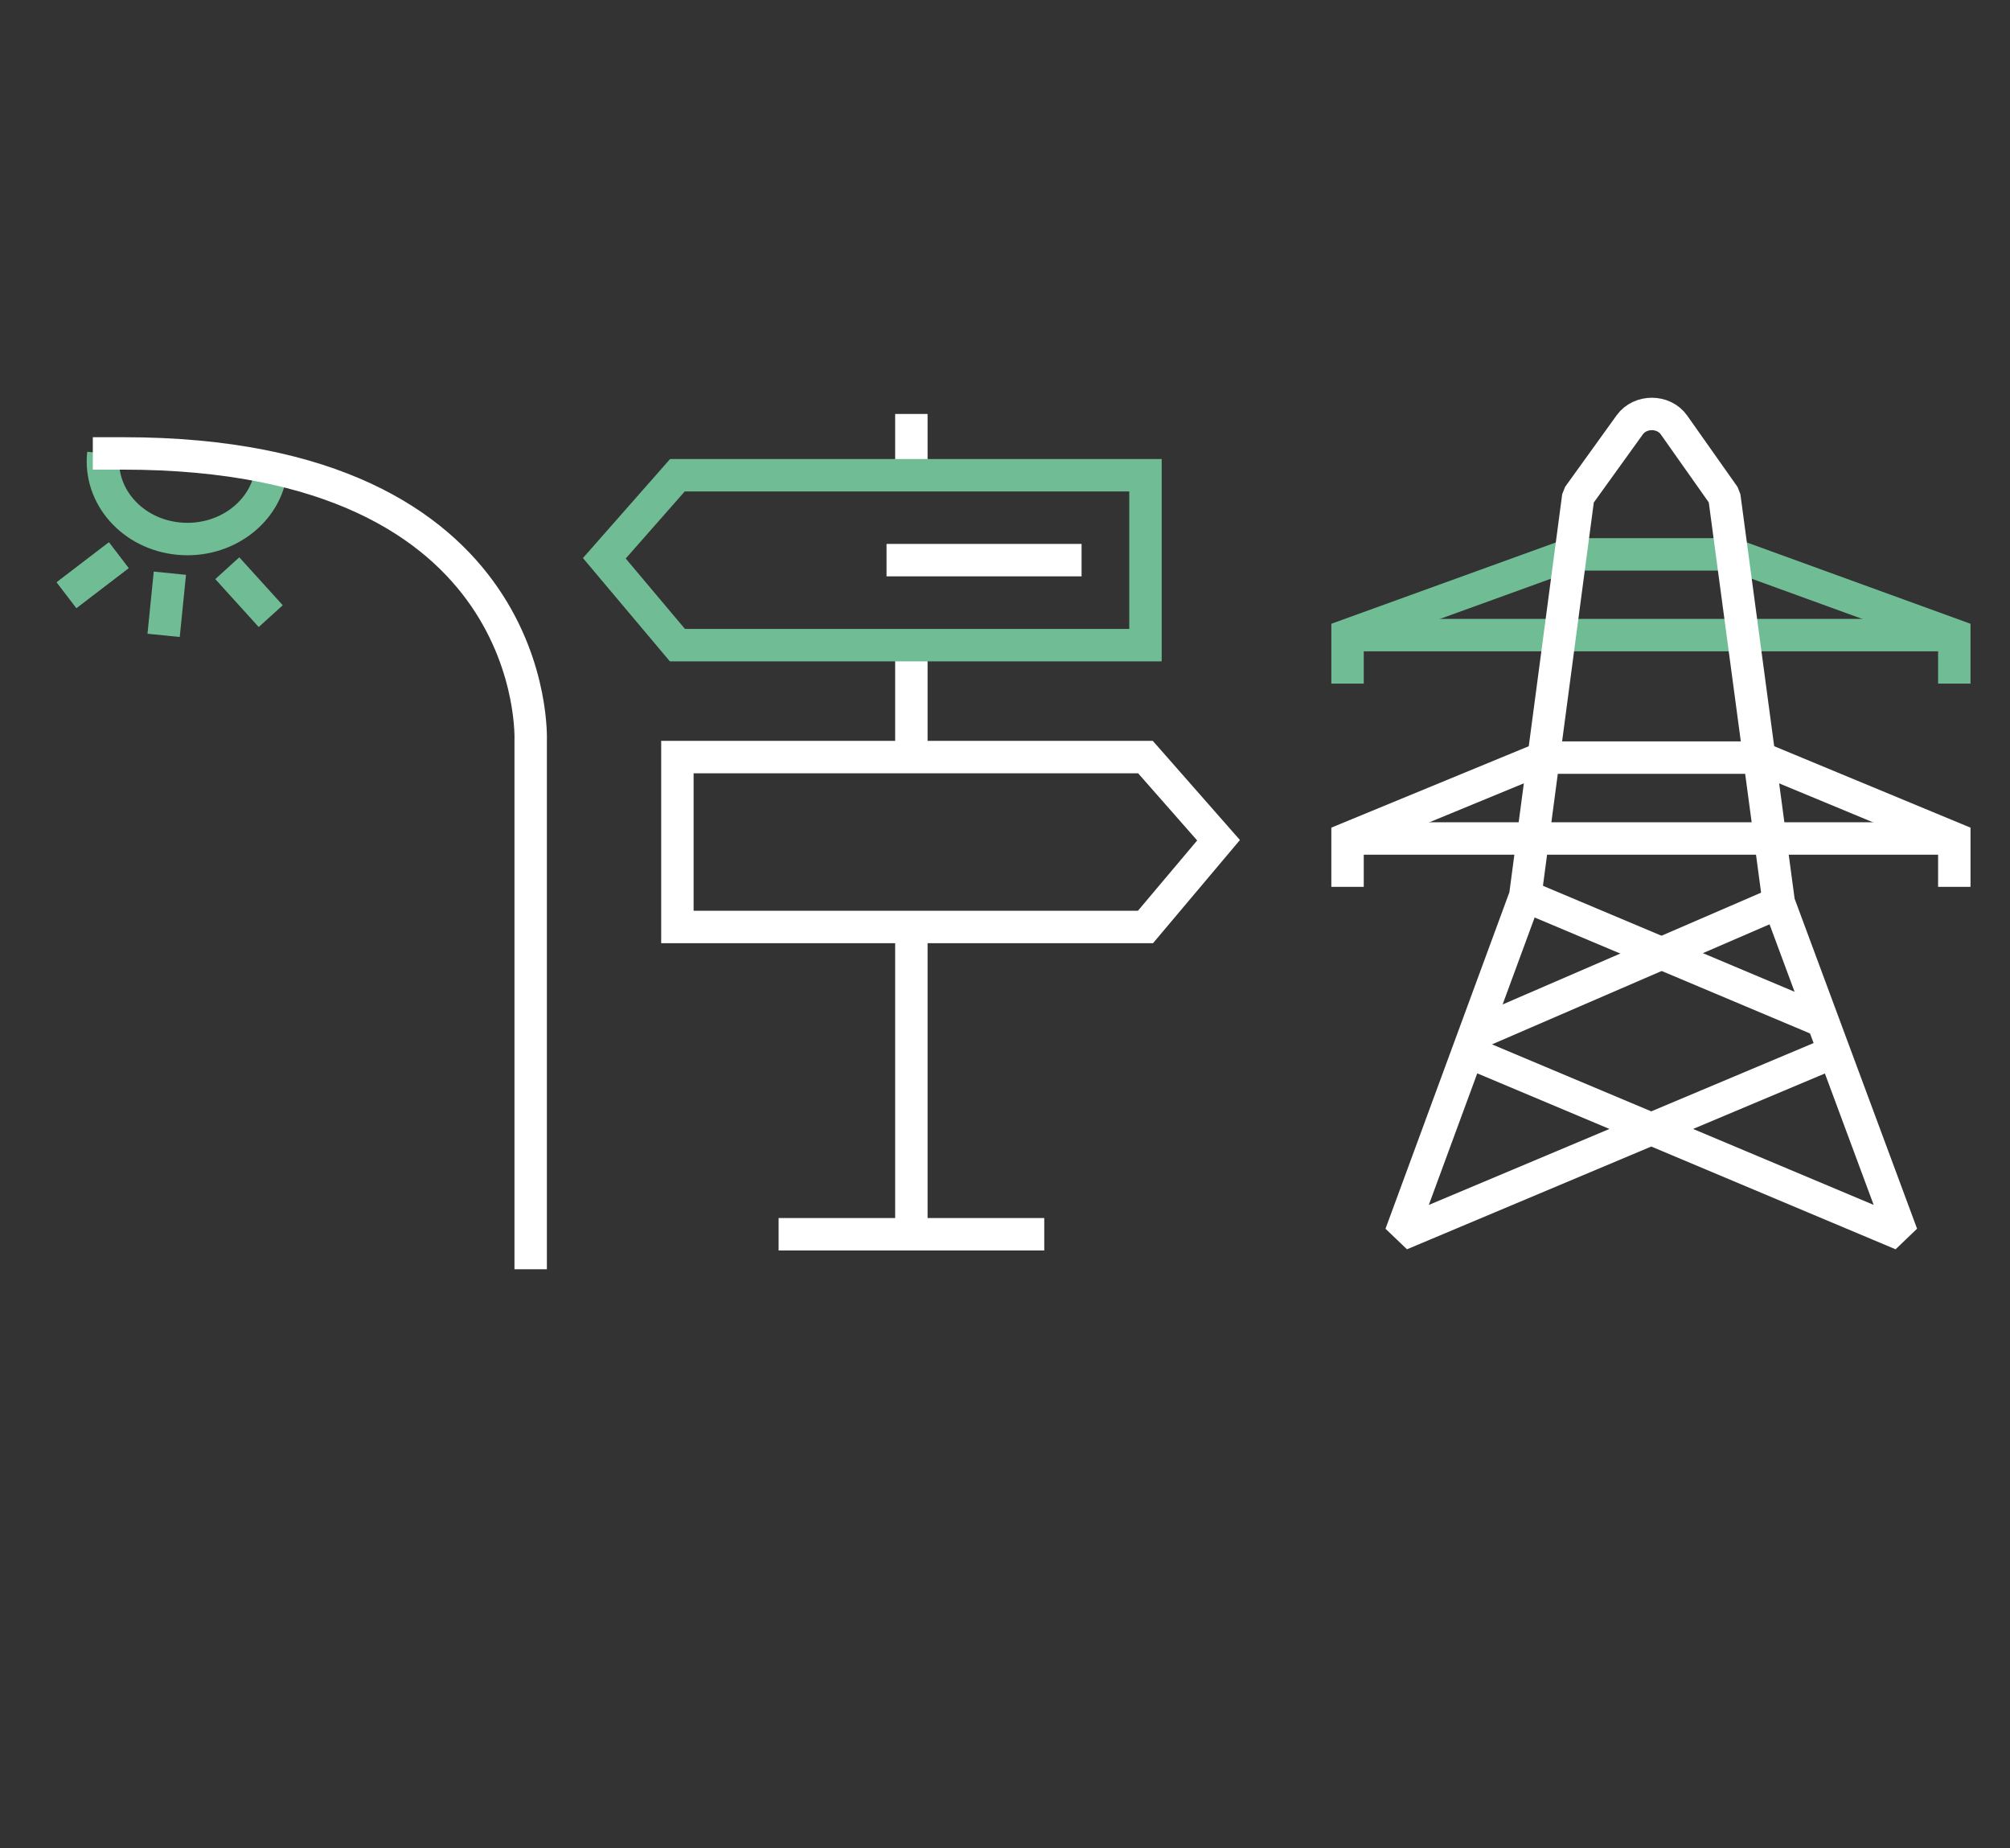 <svg width="62" height="57" viewBox="0 0 62 57" fill="none" xmlns="http://www.w3.org/2000/svg">
<rect x="0" y="0" width="62" height="57" fill="#333333" stroke="none"/>
<path d="M28.112 28.587V38.063" stroke="white" stroke-miterlimit="10"/>
<path d="M28.112 19.895V23.348" stroke="white" stroke-miterlimit="10"/>
<path d="M28.112 12.766V14.656" stroke="white" stroke-miterlimit="10"/>
<path d="M32.211 38.063H24.017" stroke="white" stroke-miterlimit="10"/>
<path d="M20.895 28.587H35.333L37.587 25.912L35.333 23.348H20.895V28.587Z" stroke="white" stroke-miterlimit="10"/>
<path d="M35.333 19.895H20.895L18.641 17.217L20.895 14.656H35.333V19.895Z" stroke="#70BD95" stroke-miterlimit="10"/>
<path d="M33.362 17.274H27.346" stroke="white" stroke-miterlimit="10"/>
<path d="M3.188 13.986C3.042 15.3 4.083 16.477 5.514 16.611C6.942 16.745 8.216 15.796 8.369 14.489" stroke="#70BD95" stroke-miterlimit="10"/>
<path d="M5.24 17.677L5.047 19.594" stroke="#70BD95" stroke-miterlimit="10"/>
<path d="M3.663 17.123L2.053 18.354" stroke="#70BD95" stroke-miterlimit="10"/>
<path d="M3.663 17.123L2.053 18.354" stroke="#70BD95" stroke-miterlimit="10"/>
<path d="M7.011 17.523L8.351 19.001" stroke="#70BD95" stroke-miterlimit="10"/>
<path d="M16.369 39.142V22.845C16.369 22.845 16.774 13.983 3.801 13.983H2.863" stroke="white" stroke-miterlimit="10"/>
<path d="M41.566 21.082V19.587L48.445 17.096H53.429L60.282 19.587V21.082" stroke="#70BD95" stroke-miterlimit="10"/>
<path d="M60.282 19.586H41.566" stroke="#70BD95" stroke-miterlimit="10"/>
<path d="M41.566 27.35V25.858L47.616 23.364H54.269L60.282 25.858V27.35" stroke="white" stroke-miterlimit="10"/>
<path d="M60.282 25.858H41.566" stroke="white" stroke-miterlimit="10"/>
<path d="M54.871 27.836L45.477 31.898" stroke="white" stroke-miterlimit="10"/>
<path d="M56.23 31.496L47.05 27.631" stroke="white" stroke-miterlimit="10"/>
<path d="M56.58 32.441L43.206 38.066L47.047 27.635L48.683 15.306L50.271 13.101C50.596 12.652 51.319 12.655 51.636 13.107L53.188 15.306L54.868 27.836L58.665 38.066L45.28 32.438" stroke="white" stroke-linejoin="bevel"/>
</svg>
